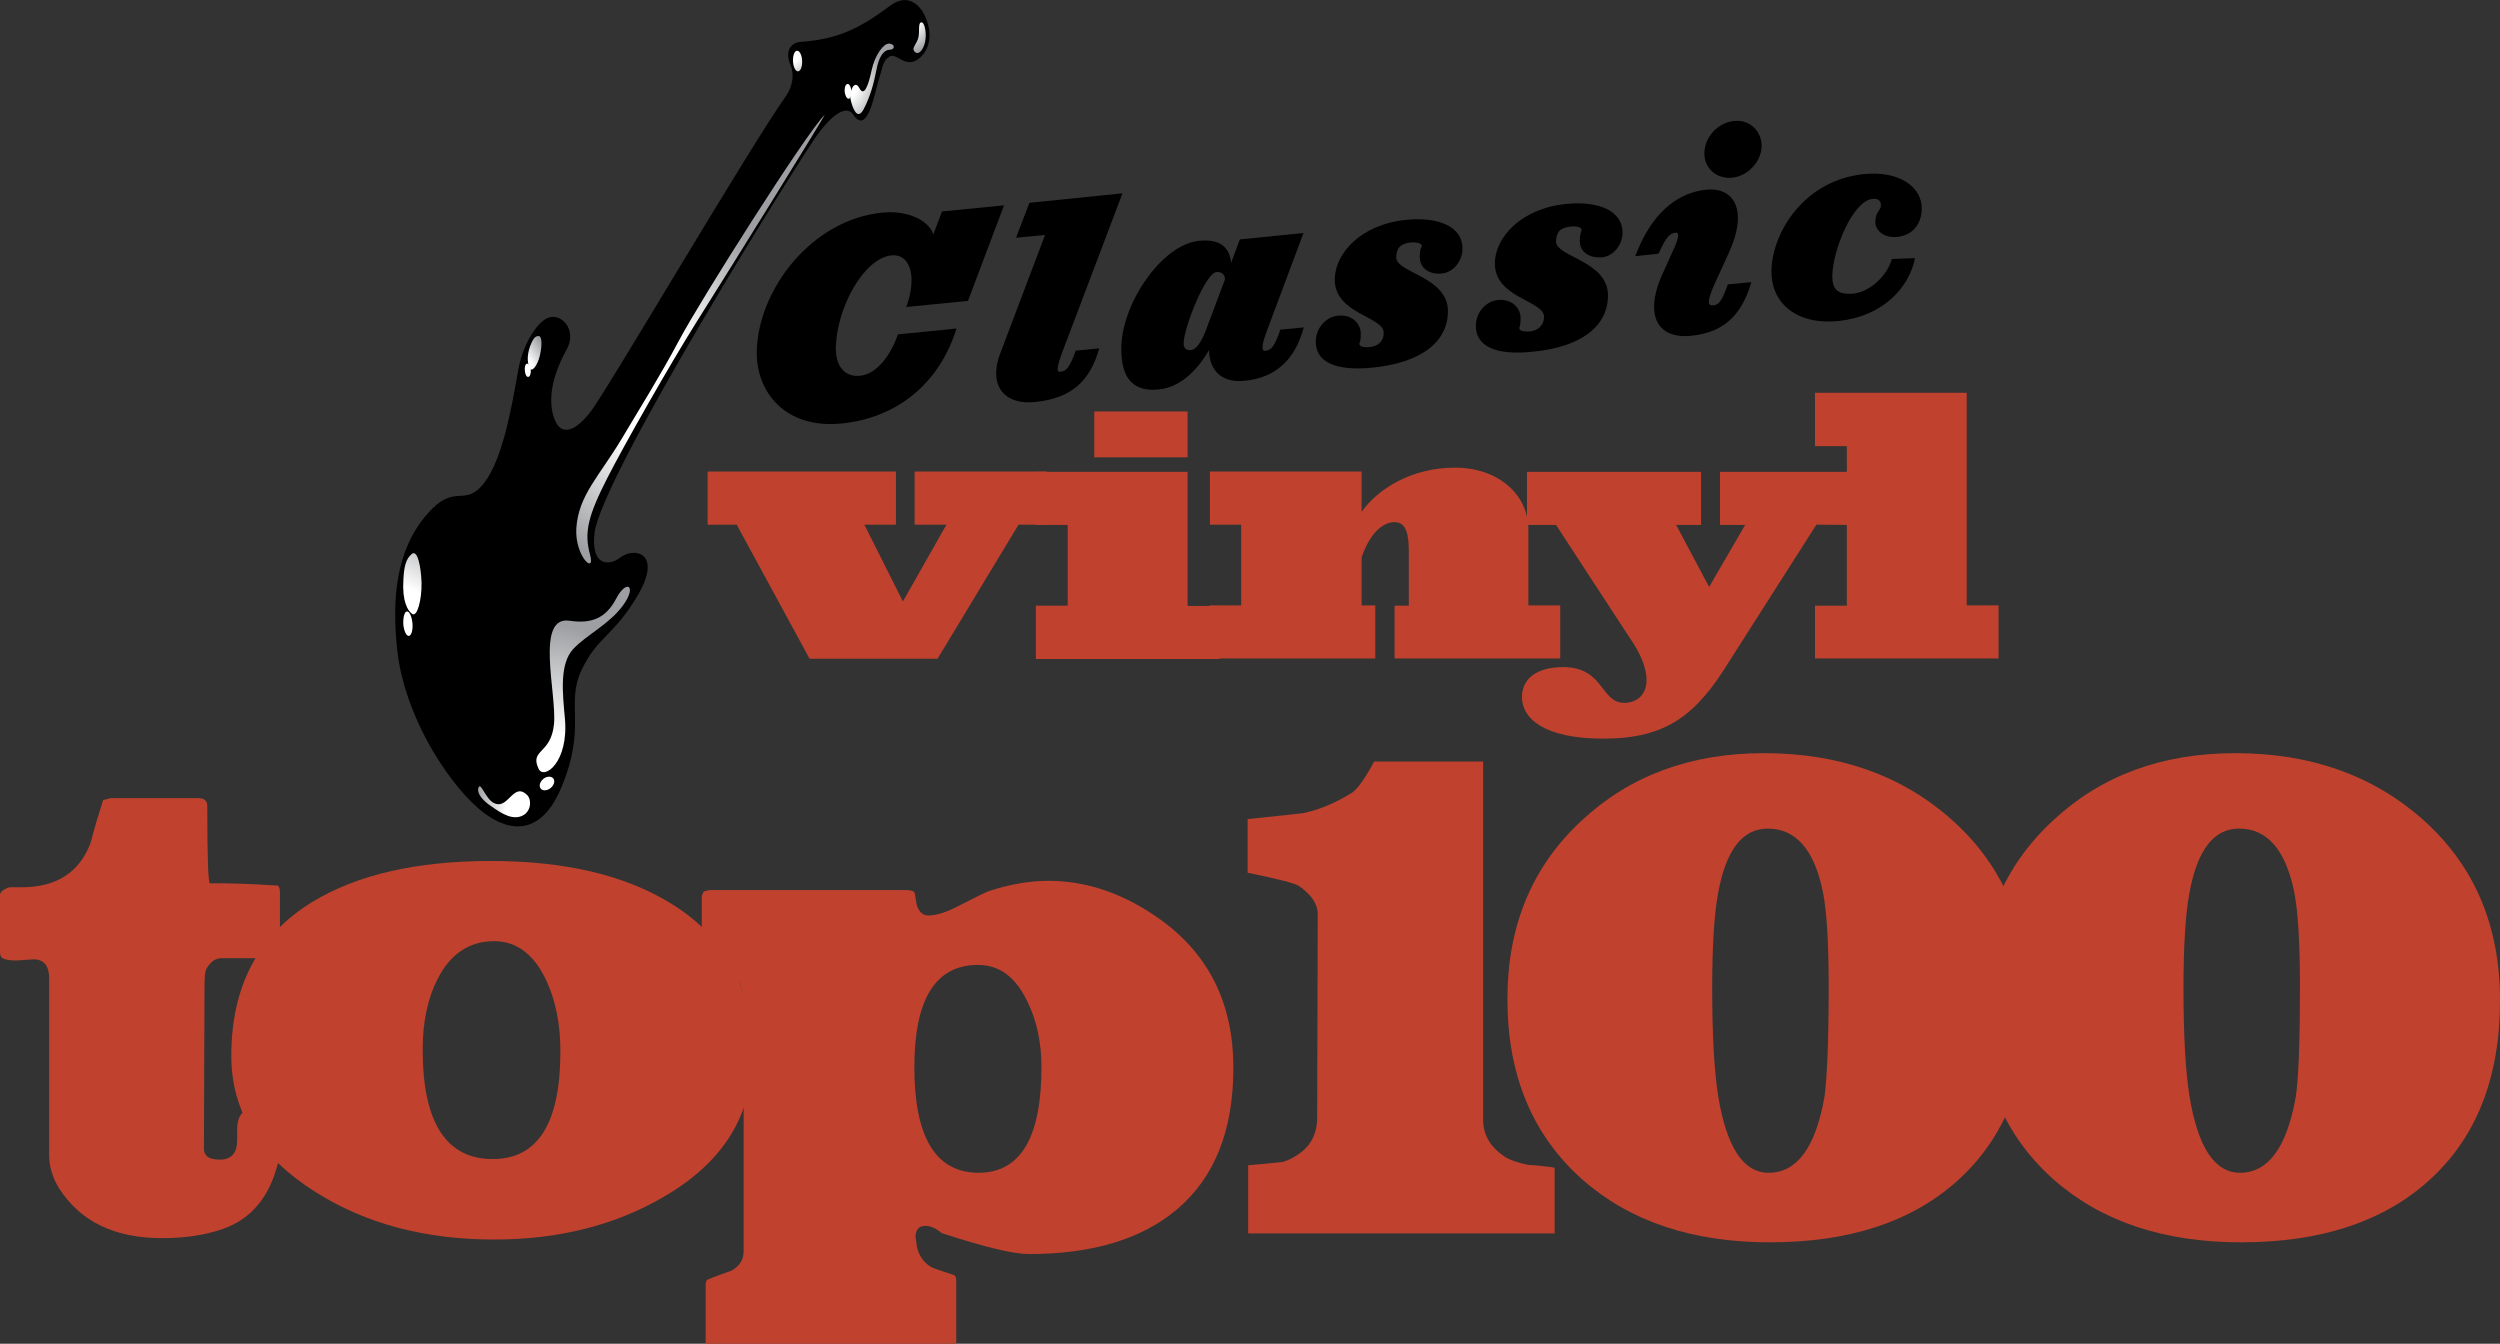 <?xml version="1.0" encoding="utf-8"?>
<!-- Generator: Adobe Illustrator 22.1.0, SVG Export Plug-In . SVG Version: 6.00 Build 0)  -->
<svg version="1.1" id="Layer_1" xmlns="http://www.w3.org/2000/svg" xmlns:xlink="http://www.w3.org/1999/xlink" x="0px" y="0px"
	 viewBox="0 0 894.9 481" style="enable-background:new 0 0 894.9 481;" xml:space="preserve">
<rect x="0" y="0" width="894.9" height="481" fill="#333333" stroke="none"/>
<style type="text/css">
	.st0{fill:url(#SVGID_1_);}
	.st1{fill:url(#SVGID_2_);}
	.st2{fill:url(#SVGID_3_);}
	.st3{fill:url(#SVGID_4_);}
	.st4{fill:url(#SVGID_5_);}
	.st5{fill:url(#SVGID_6_);}
	.st6{fill:url(#SVGID_7_);}
	.st7{fill:url(#SVGID_8_);}
	.st8{fill:url(#SVGID_9_);}
	.st9{fill:url(#SVGID_10_);}
	.st10{fill:url(#SVGID_11_);}
	.st11{fill:url(#SVGID_12_);}
	.st12{fill:#C0422E;}
</style>
<g id="classic_vinyl_top_100">
	<g>
		<g>
			<path d="M346.5,107.7l-22.1,2.2c4-10.9,1.4-19.1-5.2-18.5c-10.1,1-19.6,18.8-20,32.8c-0.2,7,3.3,10.9,8.7,10.3
				c6.2-0.6,11.2-7.9,13.5-14.8l21-2.1c-6.4,20.4-22,32.1-41.2,34c-20.2,2-30.7-11.4-30.3-26.1c0.6-21.9,19.6-46.9,45-49.4
				c8.6-0.9,16.5,2.6,18.2,7.8l3.1-8.2l22.2-2.2L346.5,107.7z"/>
			<path d="M380.2,126.2c-0.8,2.1-1.5,4.4-1.6,5.7c0,0.9,0.2,1.3,0.9,1.2c2.1-0.2,3.3-1.3,5.6-7.6l8.4-0.8
				c-3.4,11.9-10.1,17.9-23,19.2c-9,0.9-14.1-3.5-13.9-10.6c0.1-2.6,0.5-4.1,1.3-6.4l16.2-42.8l-10.4,1l4.8-12.5l33.3-3.4
				L380.2,126.2z"/>
			<path d="M445.6,136.3c-9.8,1-12.8-5.4-12.8-11c-4.8,8.2-10.9,13.4-18,14.1c-8.6,0.9-13.7-3.3-13.4-15.3
				c0.4-16,14.7-36.6,27.8-37.9c7.1-0.7,10.9,1.9,11.5,7.9l3.1-8.4l22.8-2.3l-13.2,35.3c-1.3,3.4-2.3,7.1-0.5,6.9
				c2-0.2,3.3-1.3,5.4-7.6l8.4-0.8C463.6,128.7,456.7,135.2,445.6,136.3z M435.4,97.4c-3.9,0.4-11.5,19.6-11.7,25.3
				c-0.1,2.1,1.1,2.8,2.7,2.6c1.7-0.2,3.7-2.5,5.9-8.8l6.2-16.5C438.5,98,437,97.2,435.4,97.4z"/>
			<path d="M516.2,97.9c-4.4,0.5-8.1-1.8-8-6.2c0.1-2,0.3-2.8,0.7-3.4c0.4-1-1.3-1.7-3.9-1.5c-3.6,0.4-5.1,1.8-5.2,5.3
				c-0.2,5.6,18.9,6.9,18.5,19.7c-0.3,11.1-10.2,18.1-27,19.8c-13.1,1.3-20.5-1.9-20.3-9.6c0.1-4.6,3.6-8.6,8-9
				c4.9-0.5,8.2,2.8,8.1,6.6c0,1.4-0.1,2.3-0.4,3c-0.7,1.6,2,1.9,3.9,1.6c2.4-0.3,4.7-1.8,4.7-5c0.2-6-17.9-6.7-17.5-19.5
				c0.2-8.8,9-19.3,25.5-21c11.9-1.2,20.4,2.6,20.2,10.5C523.4,93.8,520,97.5,516.2,97.9z"/>
			<path d="M573.5,92.1c-4.4,0.4-8.2-1.8-8-6.2c0.1-1.9,0.4-2.8,0.6-3.3c0.4-1-1.2-1.8-3.9-1.5c-3.6,0.4-5.1,1.8-5.2,5.3
				c-0.2,5.6,18.9,6.9,18.6,19.7c-0.3,11.2-10.2,18.2-27,19.8c-13.1,1.4-20.5-1.9-20.3-9.5c0.1-4.6,3.6-8.6,7.9-9
				c4.9-0.5,8.2,2.8,8.1,6.6c0,1.4-0.1,2.3-0.3,2.9c-0.8,1.7,1.9,1.9,3.9,1.7c2.3-0.3,4.7-1.8,4.8-5.1c0.2-6-17.9-6.7-17.6-19.5
				c0.2-8.8,9-19.3,25.5-21c11.8-1.2,20.4,2.6,20.2,10.5C580.7,88,577.2,91.8,573.5,92.1z"/>
			<path d="M605.3,120.2c-7.8,0.8-13.4-2.6-13.2-10.8c0.1-3.2,1-7,3.1-11.5l3.5-7.8c1-2.1,2-4.5,2-5.8c0-0.7-0.2-1.1-0.8-1
				c-2.1,0.2-3.4,1.2-6.2,7.5l-8.4,0.9l1.9-4.4c5.5-11.8,13.7-18.4,23.6-19.4c6.7-0.7,11.5,3,11.3,10.6c-0.1,3.3-1.1,7.3-3.3,12.1
				l-4.7,10.3c-1.7,3.7-2.4,5.8-2.4,7.1c0,1.1,0.6,1.4,1.5,1.3c2-0.2,3-1.1,5.3-7.5l8.4-0.8C623.4,113.2,616.6,119.1,605.3,120.2z
				 M620.1,63.6c-5.7,0.6-10.2-3.5-10-9c0.2-5.7,4.9-10.7,10.6-11.3c5.6-0.6,10,3.6,9.9,9.2C630.4,57.9,625.7,63,620.1,63.6z"/>
			<path d="M679.1,84.8c-4.8,0.5-7.9-2.4-7.8-5.5c0.1-3.7,2-3.9,2-5.8c0-1.8-1.2-2.5-3-2.3c-7.1,0.7-14.2,18.2-14.4,27.4
				c-0.1,4.8,1.7,7,7.5,6.5c5.8-0.6,12.1-6.2,13.8-12.4l8.3-0.3c-2.2,11-12,20.9-27.3,22.5c-16,1.6-24.4-7.2-24.1-18.2
				c0.4-13.8,11.9-32.3,33.3-34.4c12.6-1.2,20.7,4.7,20.5,12.6C687.8,80.3,684.5,84.3,679.1,84.8z"/>
		</g>
		<g>
			<g>
				<path d="M318.7,2c-10.5,7.8-18.2,12-32.1,13c-4,0.3-5.6,3.9-3.6,8.4c1.4,3.2,0.7,7.6-1.6,10.9c-12.9,18.1-63.3,104.1-69.7,112.7
					c-5.9,7.8-10.9,9.1-13.2,3.1c-1.6-4.2-2.7-12.3,4.4-25.1c4-7.2-2.6-13.9-7.6-10.8c-4,2.4-8.3,10.1-9.7,17.8
					c-2.6,14.6-6,34.8-13.8,42.6c-6.1,6.1-9.5-1.2-18.6,9.1c-11.8,13.2-12.9,31.5-11,49.1c1.9,17.7,11.8,38,24.2,51.8
					s26.2,16.9,34.4-2.4c9.4-22.2,1.6-29.9,7.3-42.2c5.7-12.2,11.6-12.2,20.3-27.1s-1.2-17.3-6.4-13.3c-4.2,3.2-10.5,2.9-9.2-8.7
					c2.3-20.3,74.5-135.7,80.1-143.1c5.6-7.5,10.3-10.1,12.5-6.8c5.1,7.6,7.5-7,9.3-12.9c1.3-4,1.2-6.2,3.6-7.8
					c2.5-1.6,5.2,3.6,9.5,1.4c3-1.6,6.2-6,4.4-12.9C330.3,1.6,325-2.7,318.7,2z"/>
			</g>
			
				<radialGradient id="SVGID_1_" cx="-3021.083" cy="520.879" r="45.856" gradientTransform="matrix(0.741 -0.781 -0.566 -1.003 2729.979 -1555.255)" gradientUnits="userSpaceOnUse">
				<stop  offset="0.326" style="stop-color:#FFFFFF"/>
				<stop  offset="1" style="stop-color:#9D9FA2"/>
			</radialGradient>
			<path class="st0" d="M202.2,257c1.5,15.9-7.5,22.3-9.4,18.2c-3.3-7,4.4-5.1,5.5-15.9s-6.9-39,5.6-37.1c7.9,1.2,13-1,16.6-7.8
				c3.8-7.3,7.6-4.7,2.6,2.2c-5,6.9-13.1,10.6-17.9,15.7C200.2,237.7,201.4,248.2,202.2,257z"/>
			
				<radialGradient id="SVGID_2_" cx="-1305.305" cy="-298.795" r="11.186" gradientTransform="matrix(1.436 -2.507 -2.97 -2.457 1132.643 -3783.998)" gradientUnits="userSpaceOnUse">
				<stop  offset="0.326" style="stop-color:#FFFFFF"/>
				<stop  offset="1" style="stop-color:#9D9FA2"/>
			</radialGradient>
			<path class="st1" d="M144.4,207.5c-0.5,7.6,1.5,11.2,3.2,12.3c1.8,1.1,3.4-5.3,3.3-11.2c-0.2-6-1.5-12-3.5-10.3
				C145.3,200,144.6,202.9,144.4,207.5z"/>
			
				<radialGradient id="SVGID_3_" cx="-2598.372" cy="-548.553" r="8.249" gradientTransform="matrix(1.113 -0.608 -1.204 -2.567 2420.055 -2853.799)" gradientUnits="userSpaceOnUse">
				<stop  offset="0.326" style="stop-color:#FFFFFF"/>
				<stop  offset="1" style="stop-color:#9D9FA2"/>
			</radialGradient>
			<path class="st2" d="M189.8,123.8c-1.4,3.8-0.9,6.7-0.1,8.1c0.8,1.4,2.7-1.2,3.5-4.4c0.8-3.3,1-7.2-0.4-7.2
				C191.5,120.2,190.7,121.5,189.8,123.8z"/>
			
				<radialGradient id="SVGID_4_" cx="-763.04" cy="447.104" r="9.437" gradientTransform="matrix(-6.929631e-02 -2.514 -1.725 1.124716e-02 904.861 -1633.071)" gradientUnits="userSpaceOnUse">
				<stop  offset="0.326" style="stop-color:#FFFFFF"/>
				<stop  offset="1" style="stop-color:#9D9FA2"/>
			</radialGradient>
			<path class="st3" d="M175.4,288.3c2.4,1.6,6.8,5.2,10.8,4s4.2-5.9,2.6-7.6c-5.1-5.2-6.8,5.5-12.1,2.7c-3-1.6-4.6-7.6-5.4-5.5
				C170.5,283.9,172.8,286.5,175.4,288.3z"/>
			
				<radialGradient id="SVGID_5_" cx="-3116.913" cy="1862.597" r="37.416" gradientTransform="matrix(0.45 -0.796 -0.516 -0.589 2511.132 -1162.542)" gradientUnits="userSpaceOnUse">
				<stop  offset="0.326" style="stop-color:#FFFFFF"/>
				<stop  offset="1" style="stop-color:#9D9FA2"/>
			</radialGradient>
			<path class="st4" d="M145.5,218.9c0.9-0.3,1.8,1.4,2.1,3.8s-0.2,4.6-1.1,4.9c-0.9,0.3-1.8-1.4-2.1-3.8
				C144.2,221.4,144.7,219.2,145.5,218.9z"/>
			
				<radialGradient id="SVGID_6_" cx="-3011.055" cy="1858.501" r="19.031" gradientTransform="matrix(0.476 -0.686 -0.507 -0.465 2563.665 -1067.959)" gradientUnits="userSpaceOnUse">
				<stop  offset="0.326" style="stop-color:#FFFFFF"/>
				<stop  offset="1" style="stop-color:#9D9FA2"/>
			</radialGradient>
			<path class="st5" d="M188.6,130.2c0.6-0.2,1.2,0.7,1.4,2c0.1,1.3-0.2,2.5-0.8,2.7s-1.2-0.7-1.3-2
				C187.7,131.6,188,130.3,188.6,130.2z"/>
			
				<radialGradient id="SVGID_7_" cx="-4039.762" cy="-3807.889" r="66.617" gradientTransform="matrix(0.59 0.479 0.228 -0.78 3449.489 -754.19)" gradientUnits="userSpaceOnUse">
				<stop  offset="0.326" style="stop-color:#FFFFFF"/>
				<stop  offset="1" style="stop-color:#9D9FA2"/>
			</radialGradient>
			<path class="st6" d="M198.3,279.1c0.4,1.1-0.4,2.6-1.8,3.4c-1.4,0.7-2.8,0.5-3.2-0.7c-0.4-1.1,0.4-2.6,1.8-3.4
				C196.5,277.7,197.9,278,198.3,279.1z"/>
			
				<radialGradient id="SVGID_8_" cx="-2831.212" cy="1839.855" r="15.545" gradientTransform="matrix(0.476 -0.686 -0.507 -0.465 2563.665 -1067.959)" gradientUnits="userSpaceOnUse">
				<stop  offset="0.326" style="stop-color:#FFFFFF"/>
				<stop  offset="1" style="stop-color:#9D9FA2"/>
			</radialGradient>
			<path class="st7" d="M285.1,18.2c0.9-0.3,1.8,1.1,2,3.1s-0.3,3.8-1.2,4.2c-0.9,0.3-1.8-1.1-2-3.1
				C283.7,20.4,284.2,18.5,285.1,18.2z"/>
			
				<radialGradient id="SVGID_9_" cx="-2597.693" cy="2034.586" r="18.487" gradientTransform="matrix(0.442 -0.727 -0.529 -0.418 2526.48 -1008.304)" gradientUnits="userSpaceOnUse">
				<stop  offset="0.326" style="stop-color:#FFFFFF"/>
				<stop  offset="1" style="stop-color:#9D9FA2"/>
			</radialGradient>
			<path class="st8" d="M303.2,30.1c0.6-0.3,1.3,0.6,1.5,2.1c0.2,1.4-0.1,2.8-0.7,3.1s-1.3-0.6-1.6-2.1
				C302.2,31.8,302.5,30.4,303.2,30.1z"/>
			
				<radialGradient id="SVGID_10_" cx="-2447.243" cy="919.334" r="9.631" gradientTransform="matrix(0.722 -0.97 -0.621 -0.935 2664.468 -1508.137)" gradientUnits="userSpaceOnUse">
				<stop  offset="0.326" style="stop-color:#FFFFFF"/>
				<stop  offset="1" style="stop-color:#9D9FA2"/>
			</radialGradient>
			<path class="st9" d="M328.8,13.2c-0.5,2.6-2.7,3.9-1.4,5.3c1.3,1.4,3-0.4,3.7-3.3c0.7-2.9,0-7.3-1.3-7.2
				C328.6,8.1,329.2,11.1,328.8,13.2z"/>
			
				<radialGradient id="SVGID_11_" cx="-2921.81" cy="589.005" r="53.805" gradientTransform="matrix(0.741 -0.781 -0.566 -1.003 2729.979 -1555.255)" gradientUnits="userSpaceOnUse">
				<stop  offset="0.326" style="stop-color:#FFFFFF"/>
				<stop  offset="1" style="stop-color:#9D9FA2"/>
			</radialGradient>
			<path class="st10" d="M211.2,198.5c-2.2-8-0.6-14,6.1-27.2c6.1-12,22.6-41,31.7-55.5c14.1-22.4,47.3-75.8,46.1-74.6
				c-6.8,6.9-44.2,65.9-52,80.6c-7,13.1-13.7,23.7-20.4,35c-8.3,13.9-15.6,20.4-16.4,32.3C205.7,199.2,213.3,206,211.2,198.5z"/>
			
				<radialGradient id="SVGID_12_" cx="-2810.404" cy="608.392" r="13.91" gradientTransform="matrix(0.741 -0.781 -0.566 -1.003 2729.979 -1555.255)" gradientUnits="userSpaceOnUse">
				<stop  offset="0.326" style="stop-color:#FFFFFF"/>
				<stop  offset="1" style="stop-color:#9D9FA2"/>
			</radialGradient>
			<path class="st11" d="M304.5,35.7c0.5,2.2,2.2,7.9,4.6,3.5c2.3-4.3,3.7-9.3,4.6-14c0.9-5,2.6-7.3,4.8-7.4
				c2.1-0.1,1.8-2.1-0.2-2.2c-2-0.1-5.1,4-6.3,9.6c-1.2,5.6-2.7,9.6-4.4,6.3C305.8,28.2,303.9,32.9,304.5,35.7z"/>
		</g>
		<g>
			<path class="st12" d="M364.6,187.8l-29,48h-45.8l-26.1-48h-10.4v-19h67.4v19h-11.3l13.8,27.5l15.6-27.5h-11.4v-19h47.3v19H364.6z
				"/>
			<path class="st12" d="M370.8,235.8v-19h11.4v-28.9h-11.4v-19h54.3v48h11.4v19h-65.7V235.8z M391.7,163.7v-16.4h33.4v16.4H391.7z"
				/>
			<path class="st12" d="M499.2,235.8v-19h5.1V198c0-5.8-0.5-11.1-5.1-11.1c-4.4,0-8.9,4.2-11.8,12.6v17.2h4.9v19H433v-19h11.3
				v-28.9h-11.2v-19h54.3v14.4c5.8-8.1,17.7-15.8,33.5-15.8c15.2,0,26.2,9.5,26.2,22.1v27.2h11.4v19h-59.3V235.8z"/>
			<path class="st12" d="M650.2,187.8l-31.3,49.1c-11.6,18.8-22.1,27.5-45,27.5c-21.5,0-29.1-7.4-29.1-14.9
				c0-6.4,5.1-10.7,14.8-10.7c14.6,0,13.3,12.8,21.8,12.8c4.3,0,8-2.7,8-8.2c0-3.8-1.7-9-6.3-15.5l-26.1-40h-10.4v-19h62.3v19H600
				l11.8,22.2l12.9-22.2h-9v-19h46.7v19L650.2,187.8L650.2,187.8z"/>
			<path class="st12" d="M649.7,235.8v-19h11.4v-57.1h-11.4v-19.1H704v76.1h11.4v19h-65.7V235.8z"/>
		</g>
	</g>
	<g>
		<path class="st12" d="M99.5,317c0.5,0.6,0.7,1.3,0.7,2.1v21.1c0,1.9-1.2,2.8-3.5,2.8H79.3c-2.2,0-4,1.3-5.4,3.8
			c-0.5,0.6-0.7,3-0.7,7L73,411.3c0,2.5,1.9,3.8,5.6,3.8c4.2,0,6.3-2.3,6.3-7v-3.8c0-5.3,2.5-8,7.5-8c5.6,0,8.5,4.2,8.5,12.7
			c0,0.9-0.5,3.4-1.4,7.3c-3,12.1-9.5,20-19.7,23.6c-6.3,2.2-13.5,3.3-21.8,3.3c-17.1,0-29.3-6-36.9-17.9c-2.3-3.8-3.5-7.7-3.5-11.8
			v-63.3c0-4.5-1.9-6.8-5.6-6.8c-0.3,0-1.3,0.1-3.1,0.2c-1.7,0.2-2.9,0.2-3.5,0.2c-2,0-3.6-0.3-4.7-0.9c-0.5-0.5-0.7-1.2-0.7-2.1
			v-20.4c0-1.1,1.1-2,3.3-2.8c0.6,0,2.1,0,4.5,0c12.4,0,20.6-5.3,24.6-15.8c1.4-5.3,2.9-10.4,4.5-15.4l2.8-0.7h31.2
			c2.2,0,3.3,0.9,3.3,2.8c0,17.8,0.3,27.1,0.9,27.7C81.8,316.1,89.9,316.4,99.5,317z"/>
		<path class="st12" d="M176.9,443.7c-24.6,0-45.9-5.6-63.8-16.9c-20.2-12.7-30.3-28.9-30.3-48.8c0-25,9.7-43.4,29.1-55.2
			c16-9.7,37.2-14.6,63.8-14.6c26.1,0,47.4,4.9,63.8,14.8c19.9,11.9,29.8,30.2,29.8,54.9c0,21.4-10.6,38.3-31.7,50.5
			C220.2,438.6,199.9,443.7,176.9,443.7z M176.9,336.9c-8.9,0-15.6,4.5-20.2,13.4c-3.6,7-5.4,15.5-5.4,25.4
			c0,26.1,8.4,39.2,25.1,39.2c16.1,0,24.2-12.8,24.2-38.5c0-9.5-1.6-17.9-4.9-25.1C191.3,341.7,185,336.9,176.9,336.9z"/>
		<path class="st12" d="M375.3,315.3c13.9,0,27.4,4.7,40.4,14.1c17.2,12.5,25.8,30.1,25.8,52.8c0,22.4-6.7,39.3-20.2,50.7
			c-12.5,10.6-30.2,16-53,16c-5.5,0-15.9-2.5-31.2-7.5c-2-1.7-4-2.6-5.9-2.6c-2.3,0-3.5,1.4-3.5,4.2c0.2,0.5,0.3,1.6,0.5,3.3
			c0.8,3.3,2.5,5.7,5.2,7.3c0.6,0.3,3.3,1.3,8,2.8c0.6,0.2,0.9,0.9,0.9,2.1V481h-89.7v-20.9c0-1.3,0.3-2,0.9-2.1
			c1.7-0.8,4.5-1.8,8.2-3.1c3-1.6,4.5-3.9,4.5-7v-88.7c0-5.6-1.9-9.6-5.6-12c-0.2-0.2-3.2-1.2-9.2-3.1c-0.2-0.2-0.2-0.8-0.2-1.9
			v-21.5l0.7-1.6l2.1-0.5h70.3c1.6,0,2.6,0.3,3.1,0.9l0.7,4.2c0.8,2.7,2.2,4,4.2,4c3,0,6.6-1.2,11-3.5c5.8-3,9.3-4.7,10.6-5.2
			C361.2,316.6,368.4,315.3,375.3,315.3z M350.1,345.4c-15.2,0-22.8,12.2-22.8,36.6c0,25.2,7.7,37.8,23,37.8
			c15,0,22.5-12.6,22.5-37.8c0-8.6-1.6-16.4-4.9-23.2C363.7,349.8,357.8,345.4,350.1,345.4z"/>
		<path class="st12" d="M491.9,272.6h39v128.2c0,5.3,2.5,9.7,7.5,13.1c1.9,1.3,4.8,2.3,8.7,3.1c1.1,0,2.7,0.1,4.8,0.4
			c2.1,0.2,3.6,0.4,4.6,0.6v23.5H446.8v-24.4l5.9-0.5c1.9-0.2,4.1-0.4,6.6-0.7c1.7-0.5,3.6-1.4,5.6-2.8c4.4-3,6.6-7.4,6.6-13.1
			l0.2-72.8c0-3.6-2.3-7-6.8-10.1c-1.4-0.9-7.5-2.5-18.3-4.7v-19.2c12.5-1.3,19.1-2,19.7-2.1c5.6-1.1,11.5-3.5,17.6-7.3
			C486,282.4,488.6,278.7,491.9,272.6z"/>
		<path class="st12" d="M539.6,357.6c0-26.1,8.8-47.4,26.5-63.8c17.2-16.1,39-24.2,65.3-24.2c26.9,0,49.3,7.9,67.1,23.7
			c18.5,16.4,27.7,38,27.7,64.8c0,27.9-8.6,49.5-25.8,64.8c-16.4,14.6-38.7,21.8-66.9,21.8c-27.7,0-50.1-7.5-67.1-22.5
			C548.5,406.3,539.6,384.8,539.6,357.6z M654.6,353.4c0-16-0.7-27.4-2.1-34.3c-3.1-15-9.7-22.5-19.7-22.5c-9.1,0-15,7.7-17.8,23.2
			c-1.4,7.5-2.1,18.9-2.1,34c0,16.6,0.7,29.3,2.1,38.3c3,18.5,9,27.7,18.1,27.7c10.2,0,16.8-9.1,20-27.2
			C654,386,654.6,372.9,654.6,353.4z"/>
		<path class="st12" d="M708.3,357.6c0-26.1,8.8-47.4,26.5-63.8c17.2-16.1,39-24.2,65.3-24.2c26.9,0,49.3,7.9,67.1,23.7
			c18.5,16.4,27.7,38,27.7,64.8c0,27.9-8.6,49.5-25.8,64.8c-16.4,14.6-38.7,21.8-66.9,21.8c-27.7,0-50.1-7.5-67.1-22.5
			C717.2,406.3,708.3,384.8,708.3,357.6z M823.3,353.4c0-16-0.7-27.4-2.1-34.3c-3.1-15-9.7-22.5-19.7-22.5c-9.1,0-15,7.7-17.8,23.2
			c-1.4,7.5-2.1,18.9-2.1,34c0,16.6,0.7,29.3,2.1,38.3c3,18.5,9,27.7,18.1,27.7c10.2,0,16.8-9.1,20-27.2
			C822.8,386,823.3,372.9,823.3,353.4z"/>
	</g>
</g>
</svg>
